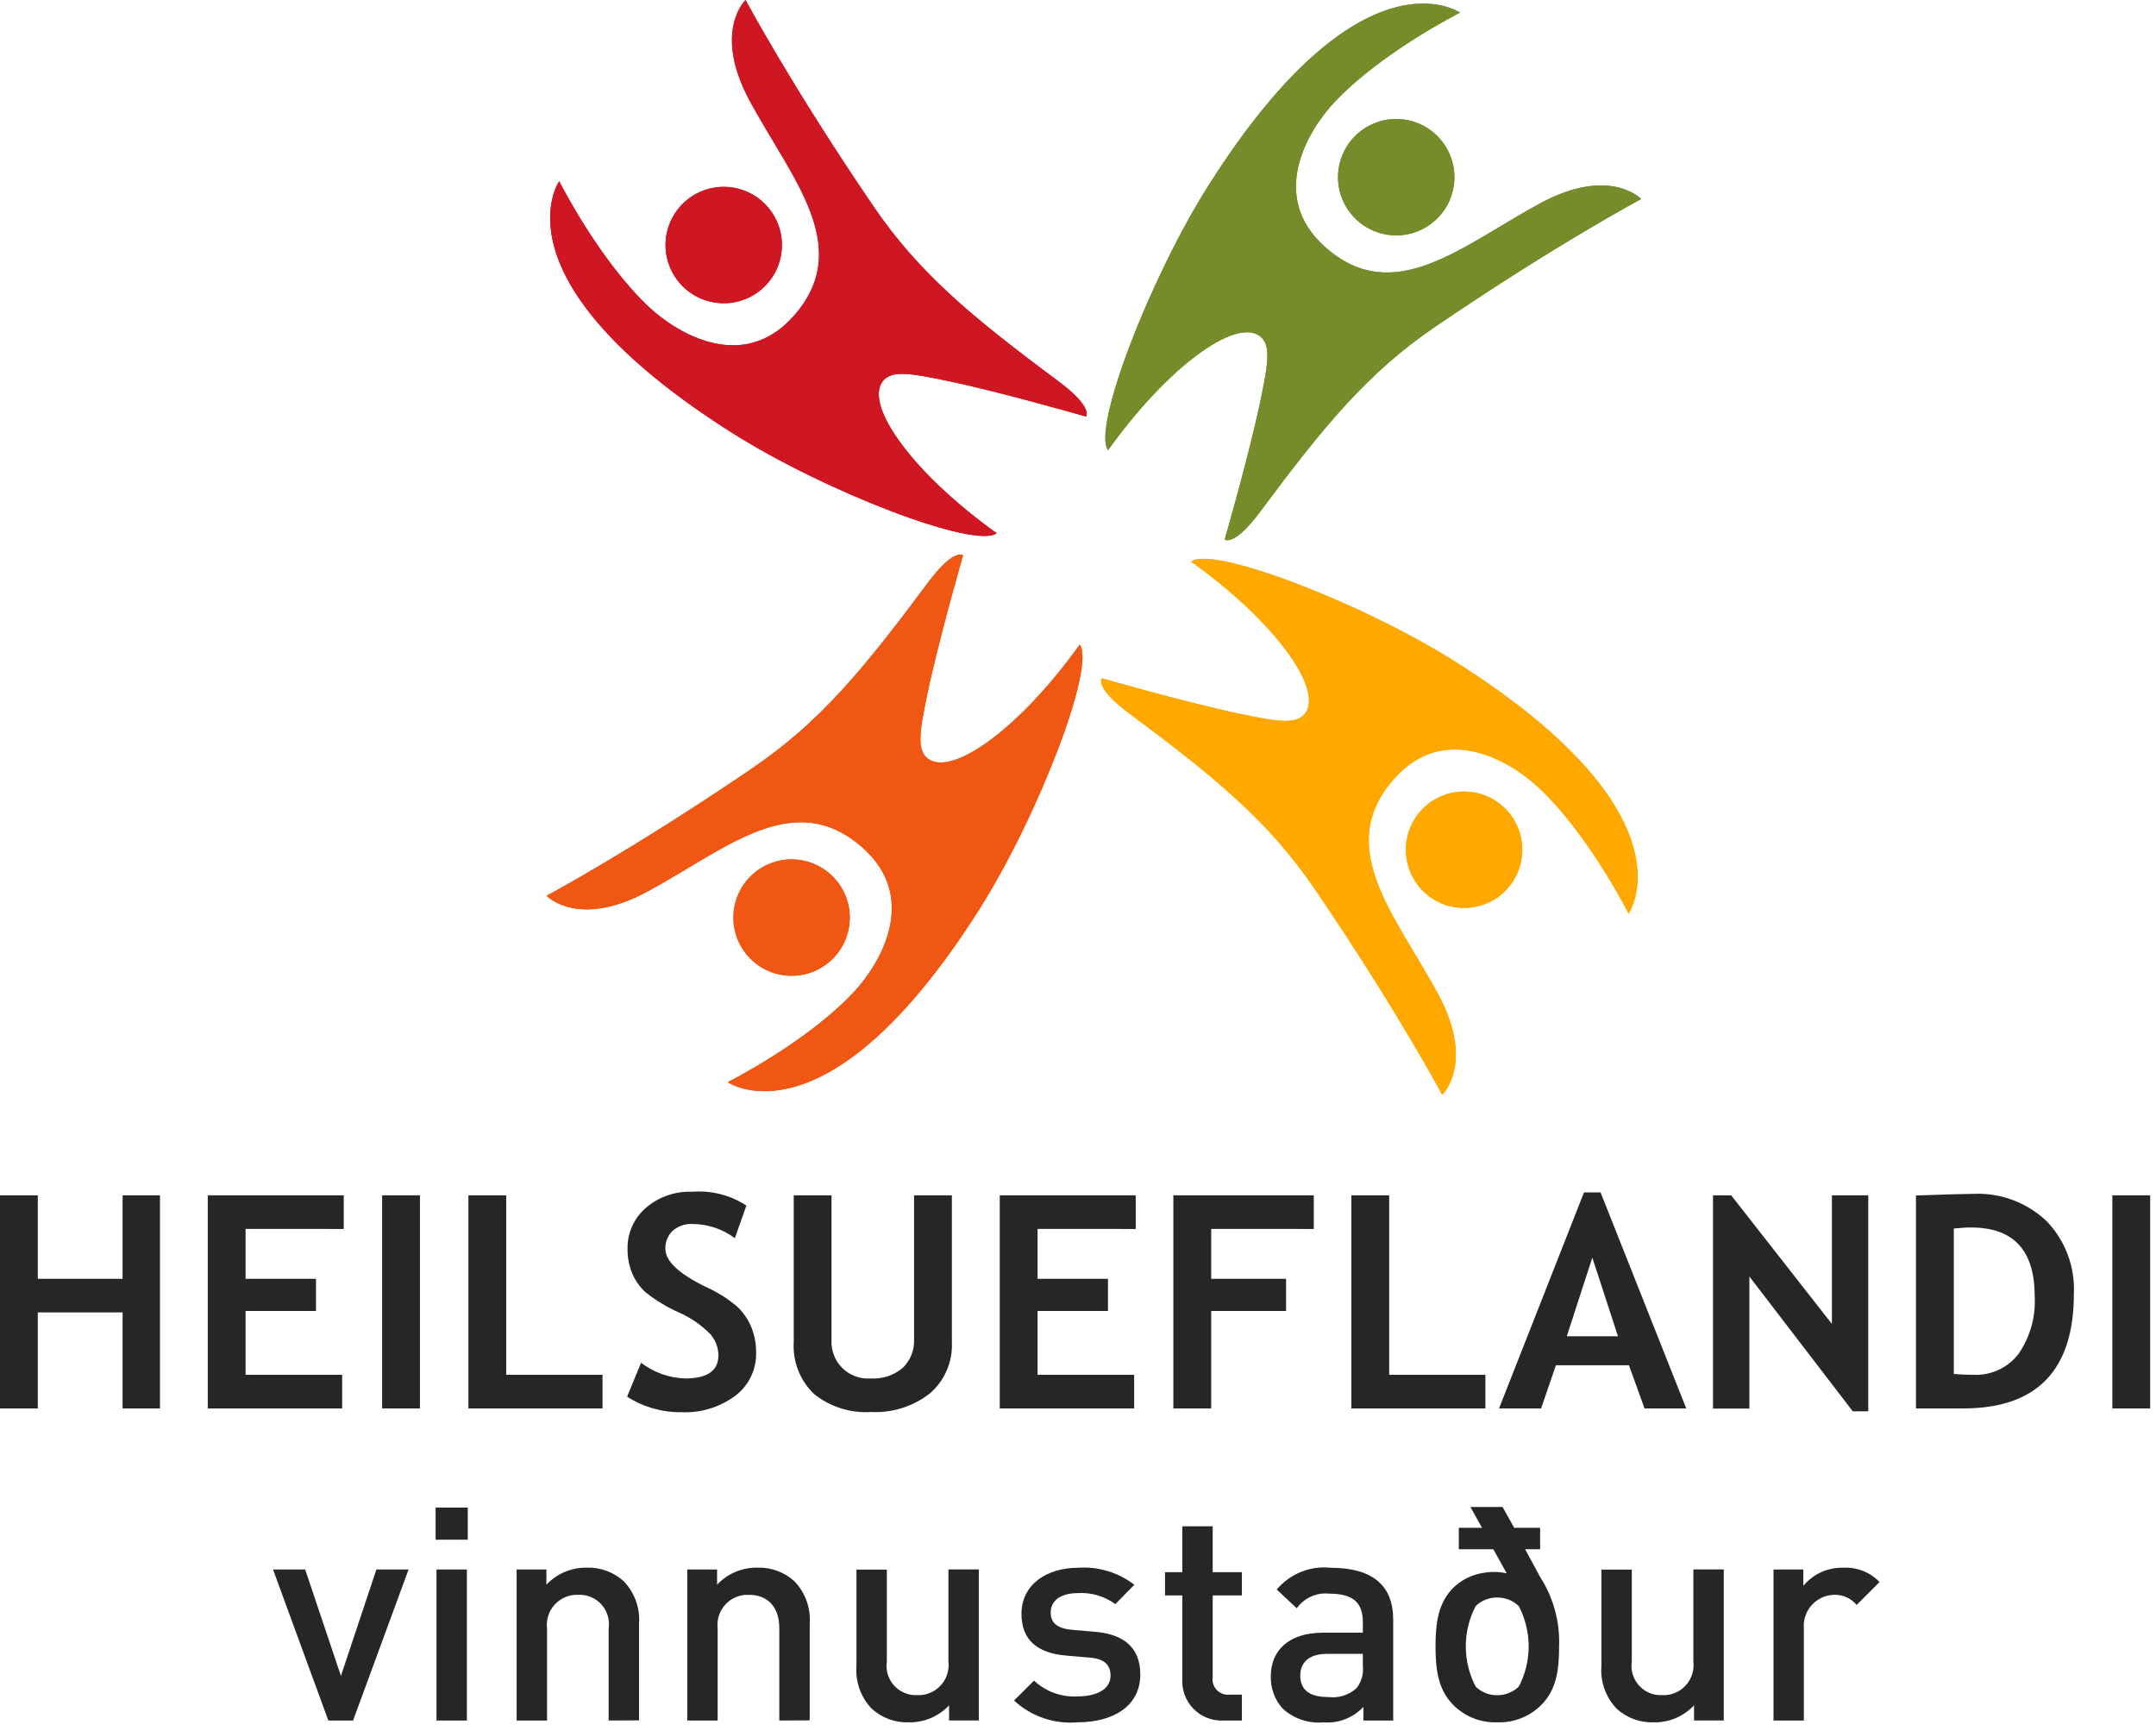 <svg width="152" height="122" viewBox="0 0 152 122" fill="none" xmlns="http://www.w3.org/2000/svg">
<g clip-path="url(#clip0_5912_7990)">
<path d="M51.024 21.378C52.112 21.378 53.156 20.946 53.925 20.176C54.695 19.407 55.127 18.363 55.127 17.275C55.127 16.187 54.695 15.143 53.925 14.374C53.156 13.604 52.112 13.172 51.024 13.172C49.936 13.172 48.892 13.604 48.123 14.374C47.353 15.143 46.921 16.187 46.921 17.275C46.921 18.363 47.353 19.407 48.123 20.176C48.892 20.946 49.936 21.378 51.024 21.378Z" fill="#CF1724"/>
<path d="M52.869 7.134C55.86 12.655 60.248 17.453 55.942 22.292C52.355 26.323 47.721 23.462 45.832 21.715C42.26 18.415 39.424 12.776 39.424 12.776C39.424 12.776 34.591 19.697 51.516 30.452C58.166 34.678 68.795 38.737 70.265 37.587C64.391 33.381 60.986 28.658 62.199 26.925C62.799 26.07 64.13 26.296 66.781 26.847C70.587 27.637 76.555 29.363 76.555 29.363C76.555 29.363 77.132 28.744 74.609 26.869C68.465 22.304 64.773 19.234 61.569 14.53C55.729 5.954 52.562 0 52.562 0C52.562 0 50.212 2.225 52.869 7.134Z" fill="#CF1724"/>
<path d="M103.218 64.005C104.306 64.005 105.35 63.573 106.119 62.803C106.889 62.034 107.321 60.99 107.321 59.902C107.321 58.814 106.889 57.77 106.119 57.001C105.35 56.231 104.306 55.799 103.218 55.799C102.13 55.799 101.086 56.231 100.317 57.001C99.547 57.77 99.115 58.814 99.115 59.902C99.115 60.99 99.547 62.034 100.317 62.803C101.086 63.573 102.13 64.005 103.218 64.005Z" fill="#FFA800"/>
<path d="M101.372 70.042C98.381 64.521 93.993 59.722 98.299 54.884C101.886 50.853 106.52 53.714 108.409 55.461C111.981 58.761 114.817 64.4 114.817 64.4C114.817 64.4 119.65 57.479 102.725 46.723C96.075 42.497 85.445 38.439 83.976 39.589C89.85 43.789 93.255 48.518 92.042 50.251C91.442 51.106 90.111 50.88 87.46 50.329C83.654 49.539 77.686 47.812 77.686 47.812C77.686 47.812 77.109 48.432 79.632 50.307C85.776 54.872 89.468 57.942 92.672 62.646C98.512 71.222 101.679 77.176 101.679 77.176C101.679 77.176 104.029 74.949 101.372 70.042Z" fill="#FFA800"/>
<path d="M98.434 16.594C99.522 16.594 100.566 16.162 101.335 15.392C102.105 14.623 102.537 13.579 102.537 12.491C102.537 11.403 102.105 10.359 101.335 9.59C100.566 8.82 99.522 8.388 98.434 8.388C97.346 8.388 96.302 8.82 95.533 9.59C94.763 10.359 94.331 11.403 94.331 12.491C94.331 13.579 94.763 14.623 95.533 15.392C96.302 16.162 97.346 16.594 98.434 16.594Z" fill="#768B2A"/>
<path d="M108.575 14.337C103.053 17.327 98.255 21.715 93.416 17.409C89.386 13.822 92.247 9.189 93.993 7.299C97.293 3.727 102.933 0.891 102.933 0.891C102.933 0.891 96.013 -3.941 85.256 12.984C81.03 19.634 76.972 30.264 78.122 31.732C82.322 25.858 87.05 22.453 88.783 23.667C89.638 24.267 89.413 25.597 88.863 28.249C88.071 32.054 86.345 38.023 86.345 38.023C86.345 38.023 86.965 38.6 88.84 36.076C93.405 29.933 96.475 26.24 101.178 23.037C109.754 17.197 115.708 14.029 115.708 14.029C115.708 14.029 113.482 11.679 108.575 14.337Z" fill="#768B2A"/>
<path d="M55.808 68.788C56.896 68.788 57.94 68.356 58.709 67.586C59.479 66.817 59.911 65.773 59.911 64.685C59.911 63.597 59.479 62.553 58.709 61.784C57.94 61.014 56.896 60.582 55.808 60.582C54.72 60.582 53.676 61.014 52.907 61.784C52.137 62.553 51.705 63.597 51.705 64.685C51.705 65.773 52.137 66.817 52.907 67.586C53.676 68.356 54.72 68.788 55.808 68.788Z" fill="#EF5713"/>
<path d="M45.666 62.839C51.188 59.849 55.986 55.461 60.825 59.767C64.856 63.353 61.994 67.987 60.247 69.877C56.947 73.449 51.308 76.285 51.308 76.285C51.308 76.285 58.229 81.117 68.985 64.192C73.211 57.542 77.269 46.913 76.119 45.444C71.919 51.317 67.191 54.722 65.458 53.509C64.603 52.909 64.829 51.579 65.379 48.927C66.17 45.127 67.896 39.153 67.896 39.153C67.896 39.153 67.276 38.576 65.401 41.1C60.836 47.243 57.766 50.936 53.063 54.139C44.486 59.979 38.533 63.147 38.533 63.147C38.533 63.147 40.759 65.497 45.666 62.839Z" fill="#EF5713"/>
<path d="M51.024 21.378C52.112 21.378 53.156 20.946 53.925 20.176C54.695 19.407 55.127 18.363 55.127 17.275C55.127 16.187 54.695 15.143 53.925 14.374C53.156 13.604 52.112 13.172 51.024 13.172C49.936 13.172 48.892 13.604 48.123 14.374C47.353 15.143 46.921 16.187 46.921 17.275C46.921 18.363 47.353 19.407 48.123 20.176C48.892 20.946 49.936 21.378 51.024 21.378Z" fill="#CF1724"/>
<path d="M52.869 7.134C55.86 12.655 60.248 17.453 55.942 22.292C52.355 26.323 47.721 23.462 45.832 21.715C42.26 18.415 39.424 12.776 39.424 12.776C39.424 12.776 34.591 19.697 51.516 30.452C58.166 34.678 68.795 38.737 70.265 37.587C64.391 33.381 60.986 28.658 62.199 26.925C62.799 26.07 64.13 26.296 66.781 26.847C70.587 27.637 76.555 29.363 76.555 29.363C76.555 29.363 77.132 28.744 74.609 26.869C68.465 22.304 64.773 19.234 61.569 14.53C55.729 5.954 52.562 0 52.562 0C52.562 0 50.212 2.225 52.869 7.134Z" fill="#CF1724"/>
<path d="M103.218 64.005C104.306 64.005 105.35 63.573 106.119 62.803C106.889 62.034 107.321 60.99 107.321 59.902C107.321 58.814 106.889 57.77 106.119 57.001C105.35 56.231 104.306 55.799 103.218 55.799C102.13 55.799 101.086 56.231 100.317 57.001C99.547 57.77 99.115 58.814 99.115 59.902C99.115 60.99 99.547 62.034 100.317 62.803C101.086 63.573 102.13 64.005 103.218 64.005Z" fill="#FFA800"/>
<path d="M101.372 70.042C98.381 64.521 93.993 59.722 98.299 54.884C101.886 50.853 106.52 53.714 108.409 55.461C111.981 58.761 114.817 64.4 114.817 64.4C114.817 64.4 119.65 57.479 102.725 46.723C96.075 42.497 85.445 38.439 83.976 39.589C89.85 43.789 93.255 48.518 92.042 50.251C91.442 51.106 90.111 50.88 87.46 50.329C83.654 49.539 77.686 47.812 77.686 47.812C77.686 47.812 77.109 48.432 79.632 50.307C85.776 54.872 89.468 57.942 92.672 62.646C98.512 71.222 101.679 77.176 101.679 77.176C101.679 77.176 104.029 74.949 101.372 70.042Z" fill="#FFA800"/>
<path d="M98.434 16.594C99.522 16.594 100.566 16.162 101.335 15.392C102.105 14.623 102.537 13.579 102.537 12.491C102.537 11.403 102.105 10.359 101.335 9.59C100.566 8.82 99.522 8.388 98.434 8.388C97.346 8.388 96.302 8.82 95.533 9.59C94.763 10.359 94.331 11.403 94.331 12.491C94.331 13.579 94.763 14.623 95.533 15.392C96.302 16.162 97.346 16.594 98.434 16.594Z" fill="#768B2A"/>
<path d="M108.575 14.337C103.053 17.327 98.255 21.715 93.416 17.409C89.386 13.822 92.247 9.189 93.993 7.299C97.293 3.727 102.933 0.891 102.933 0.891C102.933 0.891 96.013 -3.941 85.256 12.984C81.03 19.634 76.972 30.264 78.122 31.732C82.322 25.858 87.05 22.453 88.783 23.667C89.638 24.267 89.413 25.597 88.863 28.249C88.071 32.054 86.345 38.023 86.345 38.023C86.345 38.023 86.965 38.6 88.84 36.076C93.405 29.933 96.475 26.24 101.178 23.037C109.754 17.197 115.708 14.029 115.708 14.029C115.708 14.029 113.482 11.679 108.575 14.337Z" fill="#768B2A"/>
<path d="M55.808 68.788C56.896 68.788 57.94 68.356 58.709 67.586C59.479 66.817 59.911 65.773 59.911 64.685C59.911 63.597 59.479 62.553 58.709 61.784C57.94 61.014 56.896 60.582 55.808 60.582C54.72 60.582 53.676 61.014 52.907 61.784C52.137 62.553 51.705 63.597 51.705 64.685C51.705 65.773 52.137 66.817 52.907 67.586C53.676 68.356 54.72 68.788 55.808 68.788Z" fill="#EF5713"/>
<path d="M45.666 62.839C51.188 59.849 55.986 55.461 60.825 59.767C64.856 63.353 61.994 67.987 60.247 69.877C56.947 73.449 51.308 76.285 51.308 76.285C51.308 76.285 58.229 81.117 68.985 64.192C73.211 57.542 77.269 46.913 76.119 45.444C71.919 51.317 67.191 54.722 65.458 53.509C64.603 52.909 64.829 51.579 65.379 48.927C66.17 45.127 67.896 39.153 67.896 39.153C67.896 39.153 67.276 38.576 65.401 41.1C60.836 47.243 57.766 50.936 53.063 54.139C44.486 59.979 38.533 63.147 38.533 63.147C38.533 63.147 40.759 65.497 45.666 62.839Z" fill="#EF5713"/>
<path d="M8.643 99.286V92.518H2.666V99.286H0V84.264H2.666V90.149H8.643V84.264H11.279V99.286H8.643ZM17.315 86.633V90.149H22.278V92.416H17.315V96.916H24.123V99.286H14.648V84.264H24.235V86.634L17.315 86.633ZM26.94 99.286V84.264H29.607V99.286H26.94ZM33.023 99.286V84.264H35.689V96.916H42.477V99.286H33.023ZM44.212 98.455L45.196 96.067C46.091 96.75 47.177 97.137 48.303 97.174C49.868 97.174 50.651 96.627 50.651 95.534C50.642 94.996 50.446 94.477 50.097 94.067C49.447 93.401 48.672 92.869 47.816 92.502C46.984 92.126 46.202 91.648 45.488 91.079C45.09 90.706 44.775 90.253 44.565 89.75C44.345 89.211 44.236 88.632 44.243 88.05C44.23 87.504 44.338 86.962 44.559 86.463C44.779 85.963 45.107 85.519 45.519 85.16C46.425 84.374 47.597 83.963 48.796 84.011C50.143 83.904 51.488 84.246 52.62 84.984L51.809 87.284C50.953 86.644 49.915 86.293 48.846 86.284C48.324 86.251 47.81 86.426 47.416 86.77C47.248 86.934 47.115 87.132 47.028 87.35C46.941 87.569 46.9 87.803 46.909 88.038C46.909 88.898 47.862 89.794 49.769 90.723C50.553 91.073 51.285 91.531 51.943 92.083C52.38 92.487 52.726 92.98 52.958 93.528C53.197 94.112 53.315 94.737 53.307 95.368C53.318 95.947 53.193 96.52 52.943 97.042C52.693 97.564 52.324 98.02 51.866 98.374C50.757 99.207 49.391 99.623 48.006 99.551C46.661 99.565 45.342 99.184 44.212 98.455ZM55.96 84.264H58.623V94.446C58.6 94.814 58.657 95.182 58.789 95.525C58.92 95.869 59.124 96.181 59.387 96.439C59.649 96.698 59.963 96.897 60.309 97.024C60.655 97.151 61.024 97.202 61.391 97.174C62.209 97.224 63.015 96.958 63.642 96.43C63.913 96.168 64.125 95.85 64.263 95.499C64.401 95.148 64.462 94.772 64.442 94.395V84.265H67.108V94.6C67.143 95.282 67.021 95.963 66.753 96.591C66.485 97.219 66.078 97.778 65.561 98.225C64.382 99.149 62.909 99.615 61.414 99.537C59.956 99.633 58.515 99.176 57.379 98.257C56.89 97.785 56.51 97.212 56.265 96.578C56.02 95.945 55.916 95.265 55.959 94.587V84.263L55.96 84.264ZM73.15 86.633V90.149H78.114V92.416H73.15V96.916H79.959V99.286H70.484V84.264H80.071V86.634L73.15 86.633ZM85.39 86.633V90.149H90.67V92.416H85.39V99.286H82.723V84.264H92.623V86.634L85.39 86.633ZM95.272 99.286V84.264H97.938V96.916H104.723V99.286H95.272ZM115.941 99.286L114.841 96.241H109.694L108.648 99.286H105.684L111.673 84.059H112.842L118.882 99.286H115.941ZM112.26 88.653L110.46 94.2H114.069L112.26 88.653ZM130.623 99.491L123.332 89.985V99.295H120.768V84.265H122.051L129.151 93.329V84.264H131.714V99.491H130.623ZM138.412 99.286H135.079V84.274C137.205 84.2 138.541 84.162 139.088 84.161C140.04 84.112 140.992 84.258 141.886 84.588C142.779 84.919 143.597 85.428 144.288 86.084C144.938 86.759 145.443 87.56 145.774 88.436C146.104 89.313 146.253 90.248 146.211 91.184C146.214 96.585 143.614 99.286 138.412 99.286ZM137.745 86.602V96.856C138.176 96.896 138.64 96.916 139.139 96.916C139.745 96.943 140.348 96.824 140.899 96.57C141.449 96.315 141.931 95.931 142.302 95.452C143.131 94.252 143.534 92.808 143.446 91.352C143.446 88.139 141.952 86.532 138.965 86.532C138.677 86.525 138.271 86.555 137.745 86.602ZM148.923 99.286V84.264H151.589V99.286H148.923ZM24.892 121.286H23.149L19.249 110.641H21.516L24.036 118.141L26.536 110.641H28.804L24.892 121.286ZM30.71 108.541V106.274H32.977V108.541H30.71ZM30.773 121.286V110.641H32.914V121.286H30.773ZM42.91 121.286V114.799C42.956 114.497 42.934 114.188 42.846 113.894C42.758 113.601 42.606 113.332 42.401 113.105C42.196 112.877 41.943 112.699 41.66 112.581C41.378 112.464 41.073 112.411 40.767 112.426C40.459 112.412 40.152 112.465 39.867 112.582C39.582 112.699 39.326 112.877 39.117 113.103C38.908 113.329 38.75 113.597 38.655 113.89C38.56 114.183 38.53 114.493 38.567 114.799V121.286H36.423V110.641H38.523V111.711C38.886 111.325 39.326 111.019 39.814 110.813C40.302 110.606 40.827 110.503 41.357 110.511C42.325 110.476 43.267 110.823 43.982 111.476C44.361 111.873 44.652 112.345 44.837 112.862C45.021 113.379 45.095 113.929 45.053 114.476V121.276L42.91 121.286ZM54.942 121.286V114.799C54.942 113.139 53.998 112.426 52.802 112.426C52.337 112.404 51.879 112.535 51.496 112.8C51.113 113.064 50.828 113.447 50.684 113.889C50.589 114.182 50.558 114.493 50.595 114.799V121.286H48.455V110.641H50.555V111.711C50.918 111.325 51.357 111.018 51.845 110.811C52.333 110.605 52.859 110.502 53.389 110.511C54.357 110.475 55.3 110.822 56.014 111.476C56.393 111.873 56.684 112.345 56.869 112.862C57.053 113.379 57.127 113.929 57.085 114.476V121.276L54.942 121.286ZM66.912 121.286V120.215C66.549 120.602 66.11 120.908 65.621 121.115C65.133 121.321 64.607 121.424 64.077 121.415C63.109 121.45 62.167 121.102 61.453 120.448C61.074 120.051 60.782 119.579 60.598 119.062C60.413 118.545 60.34 117.995 60.382 117.448V110.648H62.523V117.125C62.477 117.427 62.499 117.736 62.587 118.029C62.676 118.322 62.828 118.591 63.032 118.818C63.237 119.045 63.49 119.224 63.772 119.342C64.055 119.459 64.36 119.513 64.665 119.498C64.973 119.512 65.279 119.458 65.564 119.341C65.849 119.224 66.105 119.047 66.315 118.821C66.524 118.595 66.682 118.327 66.777 118.034C66.872 117.741 66.902 117.431 66.865 117.125V110.637H69.007V121.282L66.912 121.286ZM75.963 121.413C75.152 121.482 74.335 121.381 73.566 121.117C72.796 120.853 72.089 120.431 71.491 119.879L72.898 118.473C73.307 118.856 73.789 119.153 74.316 119.344C74.843 119.535 75.403 119.618 75.963 119.586C77.263 119.586 78.294 119.123 78.294 118.116C78.294 117.403 77.894 116.94 76.866 116.856L75.166 116.709C73.171 116.541 72.015 115.639 72.015 113.77C72.015 111.692 73.801 110.516 76.026 110.516C77.444 110.423 78.847 110.85 79.973 111.716L78.63 113.082C77.873 112.524 76.945 112.249 76.006 112.304C74.724 112.304 74.074 112.873 74.074 113.669C74.074 114.3 74.41 114.783 75.543 114.888L77.222 115.035C79.222 115.203 80.393 116.148 80.393 118.035C80.393 120.258 78.504 121.413 75.963 121.413ZM86.273 121.286C85.88 121.309 85.488 121.247 85.121 121.105C84.754 120.964 84.422 120.745 84.146 120.465C83.87 120.185 83.657 119.85 83.52 119.481C83.384 119.113 83.328 118.719 83.355 118.327V112.467H82.136V110.83H83.355V107.596H85.496V110.83H87.554V112.467H85.496V118.225C85.471 118.388 85.484 118.554 85.533 118.712C85.582 118.869 85.667 119.013 85.781 119.132C85.894 119.252 86.033 119.344 86.188 119.401C86.342 119.458 86.508 119.48 86.672 119.463H87.554V121.29L86.273 121.286ZM96.123 121.286V120.325C95.763 120.708 95.321 121.005 94.83 121.194C94.339 121.383 93.812 121.459 93.288 121.417C92.771 121.462 92.25 121.399 91.758 121.232C91.267 121.066 90.815 120.8 90.432 120.45C89.868 119.824 89.567 119.005 89.593 118.163C89.593 116.377 90.833 115.096 93.267 115.096H96.081V114.34C96.081 112.997 95.409 112.346 93.751 112.346C93.306 112.293 92.855 112.361 92.445 112.542C92.035 112.723 91.682 113.011 91.421 113.375L90.012 112.051C90.474 111.501 91.065 111.073 91.732 110.806C92.398 110.539 93.121 110.441 93.835 110.52C96.753 110.52 98.222 111.758 98.222 114.172V121.29L96.123 121.286ZM96.081 116.586H93.581C92.321 116.586 91.671 117.155 91.671 118.12C91.671 119.085 92.278 119.631 93.622 119.631C93.98 119.677 94.343 119.647 94.688 119.542C95.032 119.437 95.351 119.259 95.622 119.022C95.799 118.803 95.931 118.551 96.01 118.281C96.089 118.011 96.114 117.728 96.084 117.448L96.081 116.586ZM108.679 120.174C108.272 120.586 107.783 120.909 107.245 121.122C106.707 121.335 106.13 121.434 105.551 121.413C104.975 121.434 104.402 121.334 103.867 121.121C103.331 120.908 102.847 120.585 102.443 120.174C101.435 119.145 101.205 117.823 101.205 116.059C101.205 114.295 101.435 112.971 102.443 111.944C103.036 111.36 103.802 110.984 104.627 110.871C105.158 110.78 105.702 110.795 106.227 110.914L105.282 109.214H102.847V107.703H104.485L103.666 106.234H105.933L106.753 107.703H108.579V109.214H107.523L108.594 111.189C109.522 112.639 109.984 114.339 109.917 116.06C109.923 117.825 109.687 119.145 108.679 120.174ZM107.079 113.223C106.668 112.826 106.117 112.608 105.546 112.616C105.266 112.612 104.989 112.664 104.729 112.768C104.47 112.872 104.233 113.027 104.034 113.223C103.578 114.098 103.34 115.071 103.34 116.058C103.34 117.045 103.578 118.018 104.034 118.893C104.233 119.09 104.469 119.245 104.729 119.349C104.988 119.454 105.266 119.506 105.546 119.502C106.117 119.509 106.668 119.29 107.079 118.893C107.534 118.017 107.772 117.045 107.772 116.058C107.772 115.071 107.534 114.099 107.079 113.223ZM119.431 121.286V120.215C119.069 120.602 118.629 120.909 118.141 121.116C117.653 121.323 117.126 121.425 116.596 121.415C115.628 121.45 114.686 121.102 113.972 120.448C113.593 120.051 113.301 119.579 113.117 119.062C112.932 118.545 112.859 117.995 112.901 117.448V110.648H115.043V117.125C114.997 117.427 115.018 117.736 115.106 118.029C115.194 118.322 115.346 118.592 115.551 118.819C115.756 119.046 116.009 119.225 116.291 119.342C116.573 119.46 116.878 119.513 117.184 119.498C117.648 119.52 118.106 119.388 118.488 119.123C118.869 118.859 119.153 118.476 119.296 118.034C119.391 117.741 119.421 117.431 119.384 117.125V110.637H121.527V121.282L119.431 121.286ZM130.896 113.139C130.702 112.905 130.457 112.719 130.179 112.596C129.902 112.472 129.6 112.414 129.296 112.426C128.845 112.439 128.408 112.59 128.046 112.86C127.684 113.13 127.414 113.505 127.273 113.934C127.18 114.219 127.146 114.52 127.174 114.819V121.286H125.034V110.641H127.134V111.795C127.477 111.38 127.911 111.048 128.403 110.826C128.894 110.605 129.429 110.499 129.968 110.516C130.439 110.492 130.91 110.569 131.348 110.743C131.787 110.917 132.183 111.183 132.509 111.524L130.896 113.139Z" fill="#262626"/>
</g>
<defs>
<clipPath id="clip0_5912_7990">
<rect width="152" height="122" fill="white"/>
</clipPath>
</defs>
</svg>
